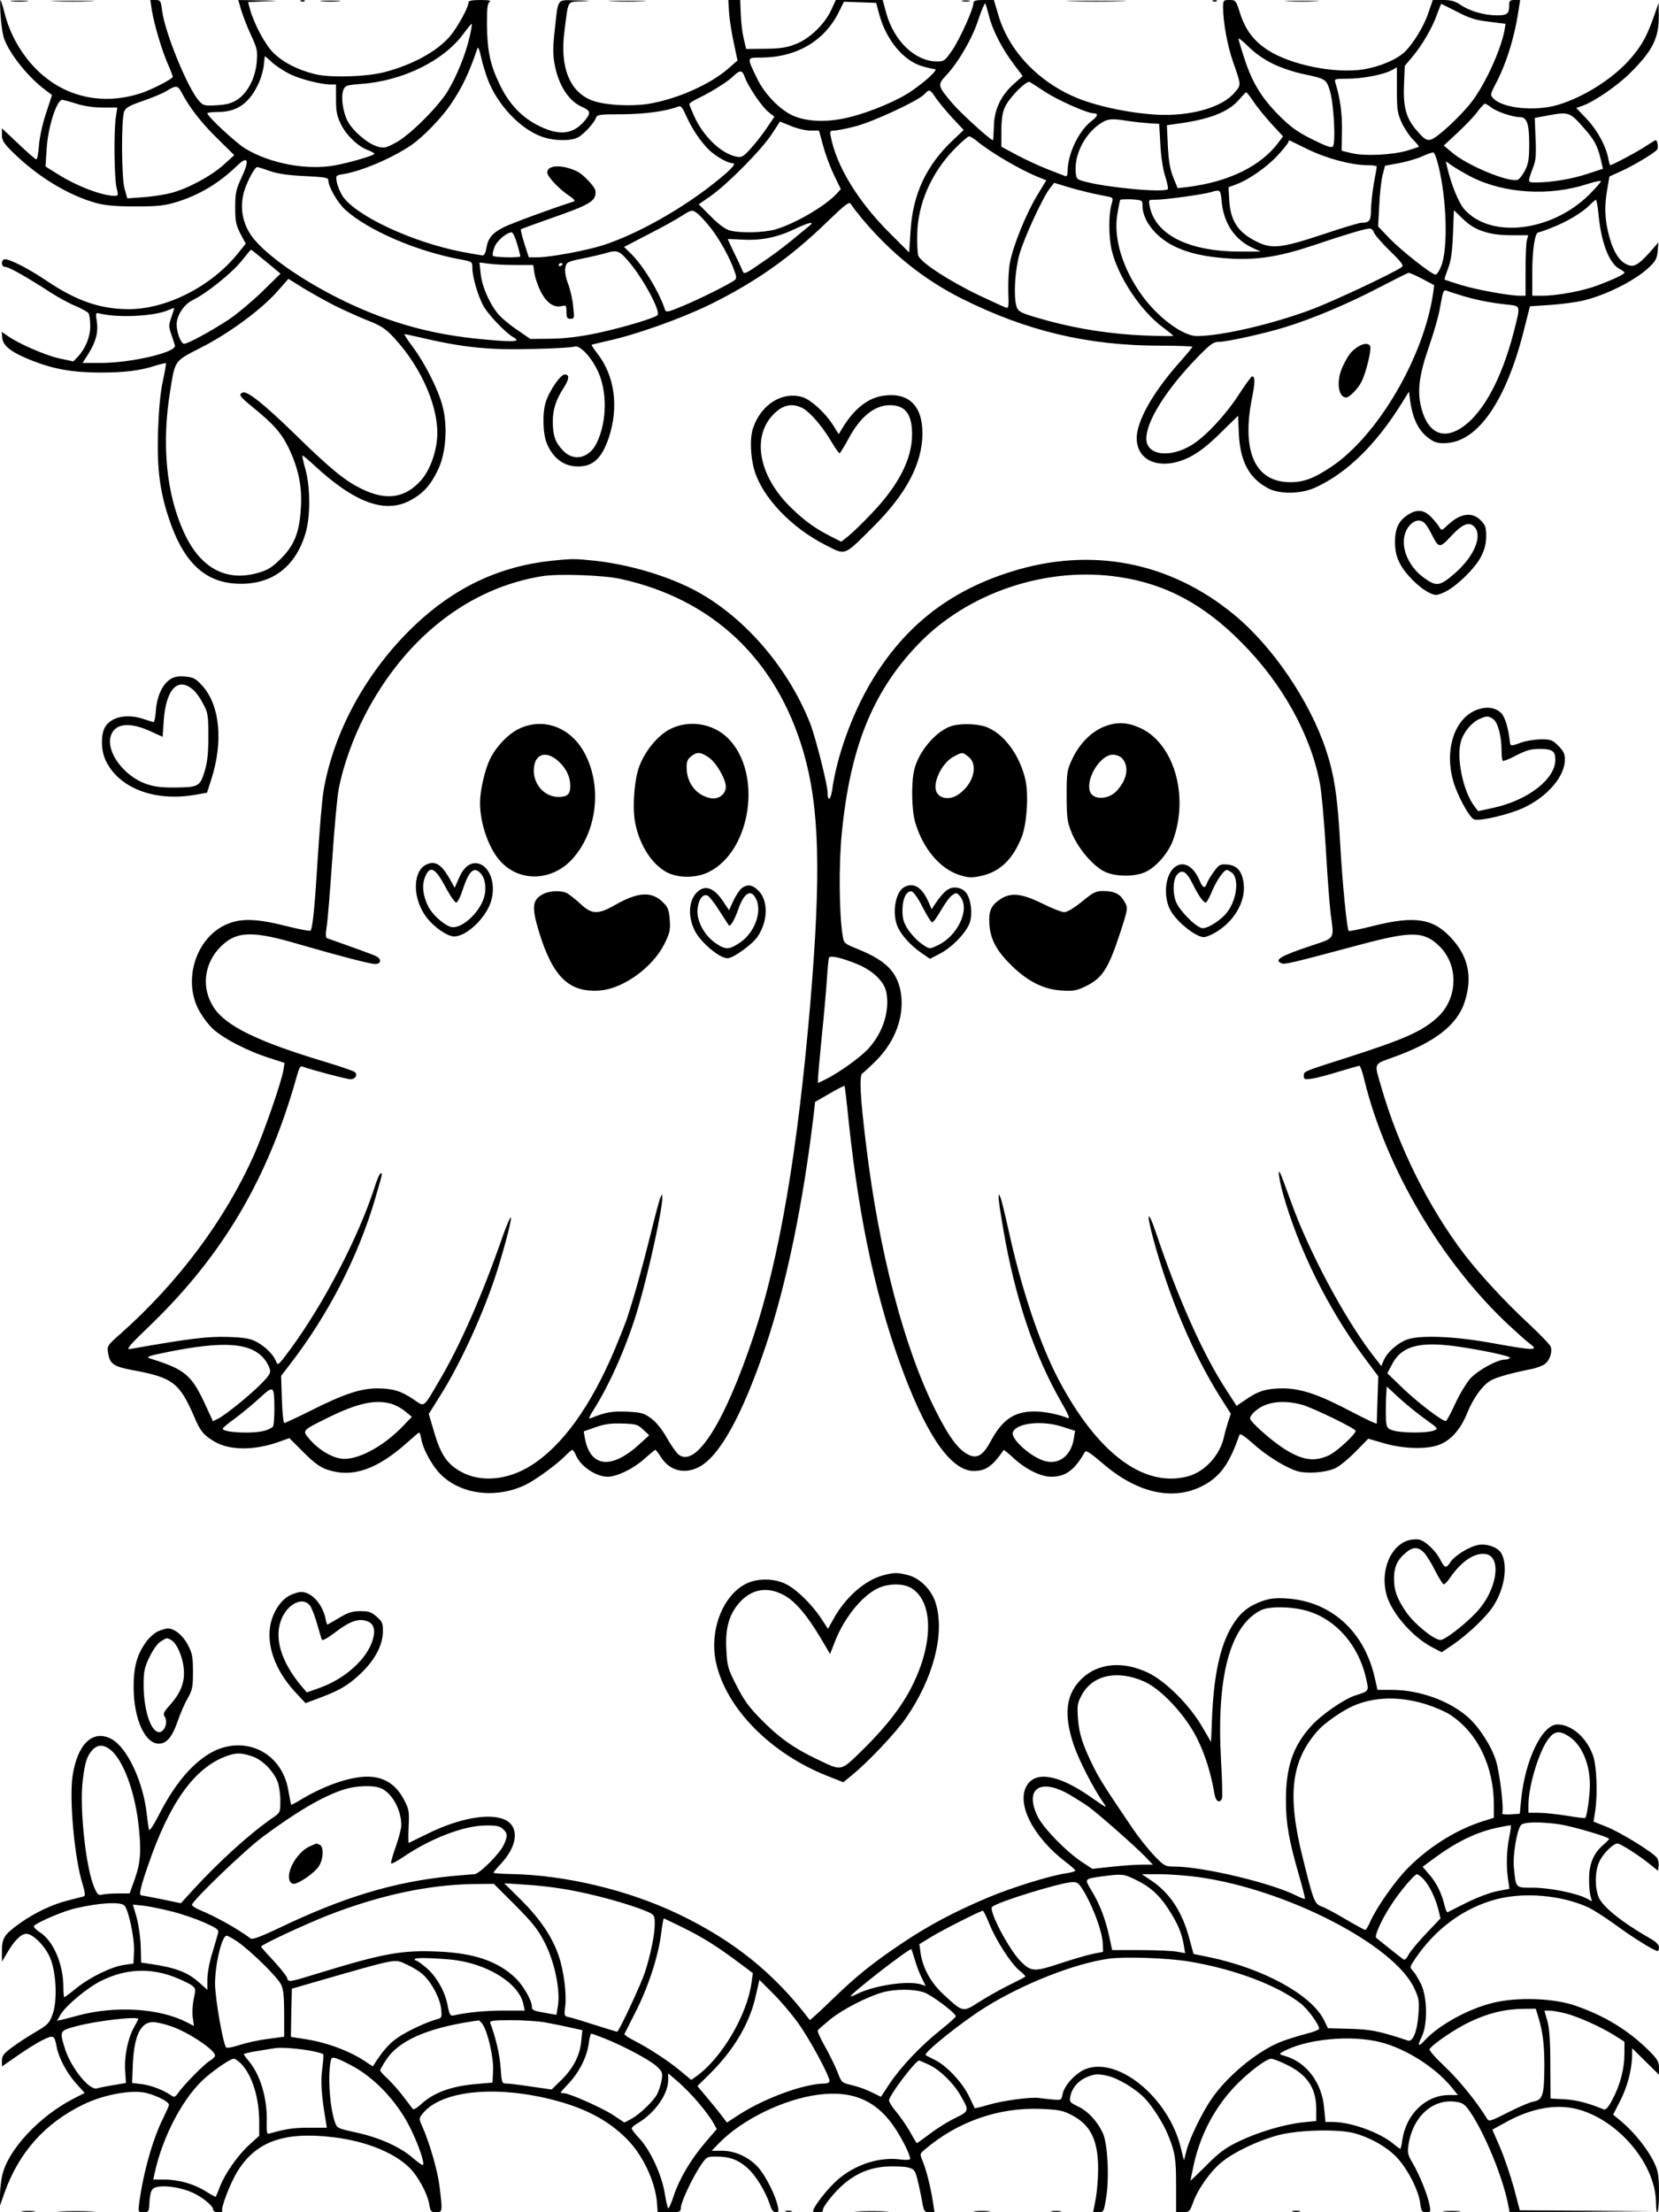 <?xml version="1.0" standalone="no"?>
<!DOCTYPE svg PUBLIC "-//W3C//DTD SVG 20010904//EN"
 "http://www.w3.org/TR/2001/REC-SVG-20010904/DTD/svg10.dtd">
<svg version="1.0" xmlns="http://www.w3.org/2000/svg"
 width="864pt" height="1152pt" viewBox="0 0 864 1152"
 preserveAspectRatio="xMidYMid meet">

<g transform="translate(0,1152) scale(0.1,-0.1)"
fill="#000000" stroke="none">
<path d="M3 11440 c3 -47 11 -101 18 -120 28 -80 127 -204 217 -270 l33 -25
-31 -94 c-18 -54 -34 -126 -37 -168 -3 -40 -9 -73 -14 -73 -4 0 -46 36 -93 81
l-86 81 0 -34 c0 -29 9 -44 58 -92 128 -126 288 -223 432 -263 48 -13 102 -18
205 -18 119 0 151 4 215 23 121 38 221 98 318 192 54 51 62 26 21 -62 -30 -65
-34 -82 -34 -158 0 -73 4 -92 27 -137 l28 -52 -39 -48 c-137 -173 -374 -294
-573 -293 -149 1 -272 44 -430 151 -91 61 -185 109 -213 109 -8 0 -15 -9 -15
-20 0 -12 7 -20 18 -20 18 0 109 -51 237 -134 42 -27 101 -59 132 -71 30 -13
59 -29 64 -36 5 -8 9 -38 9 -67 0 -56 -24 -116 -65 -160 l-23 -24 -75 16 c-74
17 -212 77 -269 118 l-29 20 3 -33 c4 -41 50 -76 158 -118 112 -44 212 -61
353 -61 128 0 208 10 290 37 27 8 50 13 51 12 2 -2 -5 -44 -16 -94 -13 -59
-21 -148 -25 -260 -6 -196 9 -313 58 -459 78 -232 193 -336 374 -336 166 0
283 90 335 259 27 86 27 240 1 336 -11 38 -18 71 -16 73 1 2 28 -20 58 -48
214 -199 373 -257 505 -185 67 36 107 81 145 163 39 83 49 220 23 322 -21 87
-93 229 -156 313 -28 37 -47 67 -43 67 4 0 37 -7 72 -15 232 -55 367 -69 606
-62 104 2 197 8 206 12 26 10 81 -45 118 -118 54 -106 54 -267 0 -381 -38 -82
-120 -102 -176 -43 -41 42 -54 78 -54 152 0 62 15 111 57 176 29 46 31 69 5
69 -21 0 -75 -77 -97 -138 -20 -56 -18 -172 5 -224 30 -69 80 -110 142 -116
90 -8 140 33 179 147 54 162 32 326 -62 444 -16 21 -28 40 -27 41 2 2 40 11
84 21 147 32 380 115 532 189 238 117 422 247 611 431 98 94 115 107 124 92 5
-10 31 -43 57 -75 152 -181 320 -316 518 -416 339 -170 659 -246 1035 -246 92
0 168 -3 168 -6 0 -3 -36 -47 -81 -97 -128 -147 -209 -292 -209 -378 0 -125
130 -172 276 -99 49 25 95 61 160 125 l92 90 4 -95 c7 -144 54 -231 153 -283
61 -32 172 -30 247 5 165 76 316 225 450 441 l36 58 6 -48 c15 -103 49 -166
110 -204 23 -15 44 -19 83 -16 163 12 307 223 398 582 l33 130 105 7 c58 4
134 14 169 22 119 28 266 101 341 169 39 36 46 49 50 88 l4 47 -31 -36 c-61
-70 -89 -91 -116 -85 -53 12 -90 69 -115 175 -18 76 -19 140 -4 225 l11 64 62
28 c66 30 177 97 187 113 7 11 0 48 -8 48 -3 0 -25 -14 -50 -30 -41 -28 -176
-100 -187 -100 -2 0 -7 16 -10 35 -13 66 -57 147 -112 205 l-55 58 32 11 c61
21 183 105 249 171 117 116 149 181 149 295 l-1 70 -26 -75 c-35 -98 -61 -145
-114 -208 -89 -106 -246 -207 -384 -248 -121 -36 -290 -18 -338 35 -15 16 -14
21 9 66 58 107 102 247 123 388 l9 57 -29 0 c-23 0 -28 -4 -28 -24 0 -48 -9
-56 -64 -56 -65 0 -142 22 -190 55 -28 19 -50 25 -91 25 l-53 0 -22 -64 c-23
-71 -81 -166 -126 -208 -42 -39 -128 -75 -211 -89 -149 -24 -379 22 -500 100
-73 47 -117 105 -145 193 -21 66 -23 68 -55 68 -32 0 -33 -2 -33 -39 0 -77 22
-197 51 -281 44 -125 44 -121 9 -162 -65 -78 -231 -125 -410 -115 -119 7 -260
34 -369 71 -220 76 -394 248 -452 449 l-23 77 -53 0 c-41 0 -53 -4 -53 -15 0
-31 -69 -184 -109 -244 -39 -57 -44 -61 -81 -61 -114 0 -225 107 -265 254
l-18 66 -122 0 -122 0 -24 -52 c-34 -74 -114 -151 -186 -178 -45 -18 -80 -23
-158 -24 l-99 -1 -13 55 c-7 30 -14 88 -15 127 l-3 73 -31 0 -31 0 4 -67 c3
-38 14 -108 25 -158 l19 -90 -48 -42 c-95 -83 -269 -160 -417 -184 -91 -14
-222 -7 -287 16 -121 42 -175 174 -149 365 21 164 12 149 89 153 58 3 55 3
-25 5 -107 2 -96 17 -115 -156 -10 -89 -10 -127 0 -179 20 -107 73 -189 141
-219 47 -21 49 -32 14 -74 -59 -69 -129 -78 -232 -28 -92 44 -160 114 -210
219 -50 104 -64 173 -66 312 0 85 3 110 14 117 10 7 -5 10 -47 10 -44 0 -63
-4 -63 -12 0 -28 -60 -135 -99 -180 -70 -78 -190 -144 -336 -183 -93 -25 -286
-31 -365 -11 -92 23 -167 62 -218 113 -43 44 -99 149 -120 225 l-10 37 86 4
c84 3 83 3 -25 5 l-112 2 15 -52 c9 -29 31 -88 51 -130 33 -72 35 -82 30 -143
-8 -83 -47 -158 -101 -194 -30 -19 -55 -26 -107 -29 -62 -4 -70 -2 -91 21 -59
63 -181 361 -194 474 -6 49 -9 53 -34 53 l-27 0 8 -54 c12 -73 53 -212 84
-281 14 -32 25 -61 25 -65 0 -10 -106 -65 -162 -84 -231 -77 -458 -7 -604 187
-53 71 -89 145 -111 232 -8 33 -18 62 -20 65 -3 3 -3 -33 0 -80z m4576 5 c37
-134 126 -241 224 -270 28 -8 58 -15 66 -15 19 -1 -46 -62 -122 -114 -71 -49
-212 -109 -322 -136 -114 -29 -226 -25 -300 10 -67 32 -144 112 -182 191 -54
111 -54 109 15 109 189 0 335 85 411 238 l26 53 84 -3 84 -3 16 -60z m571 -5
c17 -73 68 -173 128 -252 l48 -64 -47 -42 c-67 -60 -102 -134 -103 -223 -1
-38 -3 -69 -5 -69 -13 0 -172 145 -213 194 -76 91 -77 94 -28 146 65 71 135
193 166 290 16 48 32 85 35 82 3 -4 11 -32 19 -62z m2438 19 c63 -33 96 -44
166 -52 l87 -11 -6 -36 c-20 -103 -101 -280 -171 -371 -57 -74 -180 -188 -212
-196 -22 -5 -33 1 -68 41 -60 66 -77 124 -72 245 l4 98 42 50 c50 60 102 149
127 221 10 28 20 52 21 52 1 0 38 -19 82 -41z m-5143 -134 c-20 -88 -67 -203
-113 -279 -50 -83 -202 -234 -273 -270 -52 -28 -60 -29 -96 -18 -50 15 -128
82 -154 134 -24 48 -34 124 -21 159 10 24 16 26 94 32 217 16 430 121 533 263
21 29 41 52 42 50 2 -2 -3 -34 -12 -71z m4188 -139 c39 -19 108 -42 152 -51
119 -25 122 -27 141 -87 20 -65 32 -274 15 -291 -8 -8 -36 2 -106 37 -77 38
-112 63 -173 124 -92 92 -142 174 -182 300 -17 51 -30 96 -30 101 0 5 25 -15
55 -45 34 -33 83 -67 128 -88z m-4093 -79 c49 -130 166 -255 277 -297 63 -24
152 -26 192 -6 32 17 86 76 95 103 5 16 19 18 138 18 120 1 228 16 290 40 14
6 22 -4 42 -49 30 -67 72 -130 117 -175 37 -36 99 -71 125 -71 26 0 -23 -48
-136 -134 -167 -125 -367 -235 -530 -290 -87 -29 -283 -66 -350 -66 l-46 0
-23 71 c-12 39 -21 73 -18 75 2 2 67 26 144 53 222 77 249 94 244 148 -2 19
-61 82 -91 98 -76 39 -160 38 -160 -3 0 -21 60 -85 112 -120 25 -16 35 -28 27
-31 -116 -37 -328 -115 -367 -135 -59 -30 -80 -56 -89 -108 -3 -22 -11 -38
-19 -38 -7 0 -57 9 -111 19 -259 51 -551 188 -619 290 -13 21 -27 54 -30 73
-6 34 -5 35 33 41 97 16 254 83 353 150 63 43 160 143 207 213 60 88 97 166
140 294 3 8 11 -12 18 -45 7 -33 23 -86 35 -118z m-1032 28 c54 -27 163 -55
215 -55 l27 0 0 -78 c0 -64 5 -87 26 -130 28 -57 90 -116 141 -134 18 -7 33
-15 33 -19 0 -8 -128 -46 -205 -60 -146 -27 -338 9 -467 87 -51 31 -198 168
-198 184 0 4 26 7 58 7 98 0 164 48 211 154 11 24 22 64 25 89 2 25 5 46 5 47
1 1 18 -13 38 -32 20 -18 61 -45 91 -60z m5767 -83 c0 -106 3 -122 26 -173 15
-31 42 -71 60 -88 17 -17 30 -33 28 -35 -2 -2 -29 -11 -59 -20 -77 -23 -222
-30 -289 -14 l-54 13 2 105 c1 93 -10 170 -34 248 -7 21 -5 22 61 22 79 0 189
21 231 44 15 8 28 15 28 16 0 0 0 -53 0 -118z m-3396 66 c17 -48 90 -156 124
-182 l30 -24 -38 -56 c-20 -31 -58 -79 -83 -107 -40 -45 -49 -50 -76 -45 -81
16 -175 107 -222 214 -13 29 -24 56 -24 60 0 5 21 18 48 31 70 34 154 87 182
115 34 33 46 32 59 -6z m1568 -79 c67 -43 216 -109 248 -109 27 0 23 -15 -10
-40 -67 -51 -125 -172 -125 -263 0 -19 -4 -27 -12 -24 -7 2 -49 19 -93 36 -44
17 -116 51 -160 74 l-80 43 0 85 c1 62 6 95 20 124 24 50 112 138 128 128 7
-4 45 -28 84 -54z m-4501 -1 c39 -76 103 -158 186 -239 l88 -87 -54 -49 c-65
-59 -187 -125 -275 -148 -35 -9 -100 -19 -145 -22 l-83 -6 -14 49 c-17 58 -18
365 -2 404 9 20 29 31 96 54 47 16 103 39 124 52 50 31 59 30 79 -8z m3927
-27 c15 -22 53 -68 86 -104 l60 -64 -52 -49 c-142 -132 -214 -285 -225 -479
l-7 -110 -100 100 c-166 165 -279 350 -308 503 -6 28 -4 32 16 32 13 0 61 9
108 21 90 22 332 134 364 169 25 27 28 26 58 -19z m1654 -18 c17 -27 59 -78
93 -116 l62 -67 -26 -35 c-93 -122 -258 -202 -472 -229 l-51 -6 -23 57 c-17
43 -24 86 -28 165 l-5 106 49 7 c170 22 271 61 326 125 18 21 35 39 38 39 3 1
19 -20 37 -46z m-6129 -13 c40 -13 92 -20 138 -20 l75 0 -8 -52 c-11 -77 -8
-316 4 -365 10 -40 9 -43 -9 -43 -65 0 -197 50 -297 113 l-64 40 6 91 c6 111
52 256 81 256 6 0 40 -9 74 -20z m7369 -20 c28 -22 112 -50 149 -50 36 0 48
-35 48 -140 0 -79 -4 -102 -22 -138 -13 -24 -29 -45 -37 -48 -44 -17 -264 74
-343 142 l-43 36 73 68 c40 37 87 86 103 109 17 22 34 41 38 41 5 0 20 -9 34
-20z m483 -108 c52 -58 70 -92 86 -159 l12 -52 -77 -25 c-82 -28 -186 -45
-265 -46 -54 0 -52 -5 -21 80 14 35 16 68 12 151 l-4 105 81 15 c94 17 104 14
176 -69z m-2375 38 c33 -5 83 -10 111 -12 l51 -3 6 -105 c3 -63 13 -130 25
-167 11 -34 17 -65 14 -68 -19 -19 -301 6 -427 38 -49 13 -50 14 -53 55 -6 85
44 187 119 242 45 32 63 35 154 20z m-1655 -50 l45 0 23 -83 c12 -45 38 -113
57 -152 l34 -70 -22 -24 c-59 -64 -215 -155 -316 -185 -61 -18 -187 -21 -241
-6 -22 6 -59 33 -98 73 l-63 63 63 44 c87 61 266 242 317 321 l43 66 57 -23
c31 -13 76 -24 101 -24z m867 -54 c72 -60 227 -151 325 -190 l37 -15 -49 -81
c-57 -95 -123 -258 -140 -346 -7 -34 -10 -102 -9 -151 3 -77 2 -90 -11 -85 -8
2 -71 31 -139 63 -157 75 -309 174 -319 209 -4 14 -6 63 -5 110 2 157 74 321
193 443 36 37 71 67 77 67 6 0 24 -11 40 -24z m1723 -43 c95 -47 228 -83 308
-83 28 0 52 -3 52 -7 0 -5 -7 -44 -15 -88 -8 -44 -14 -105 -15 -136 0 -59 -8
-69 -50 -69 -11 0 -101 -27 -202 -61 -217 -72 -265 -77 -346 -36 -95 48 -133
106 -140 212 l-4 70 38 14 c66 24 160 89 218 152 31 33 56 65 56 70 0 6 3 9 8
7 4 -2 45 -22 92 -45z m682 -89 c43 -175 50 -434 13 -521 -9 -24 -22 -43 -29
-43 -20 0 -179 126 -240 189 l-59 62 6 107 c2 59 10 130 17 158 l13 51 71 13
c39 7 94 23 121 35 28 13 55 22 60 21 6 -1 18 -34 27 -72z m170 -55 c171 -87
408 -102 606 -37 35 11 66 18 69 15 3 -3 -25 -35 -61 -71 -196 -193 -510 -230
-648 -78 -31 34 -70 130 -92 224 l-6 28 37 -26 c21 -14 64 -39 95 -55z m-6256
30 c42 -14 95 -22 182 -26 103 -5 122 -8 122 -22 0 -34 49 -118 89 -154 119
-107 367 -214 594 -257 66 -12 67 -13 67 -44 0 -48 28 -144 57 -198 25 -46
117 -143 158 -165 38 -21 7 -25 -127 -13 -231 19 -417 61 -617 141 -246 98
-505 261 -606 381 -63 75 -81 170 -50 263 18 52 53 115 64 115 5 0 34 -9 67
-21z m4278 -115 c39 -8 81 -17 93 -19 20 -5 21 -8 11 -42 -15 -53 -14 -168 1
-233 33 -141 151 -319 269 -406 28 -21 52 -40 52 -43 0 -2 -69 -1 -152 2 -169
7 -339 33 -498 76 -145 40 -158 46 -167 78 -15 54 -7 186 16 268 23 83 123
301 160 346 l21 27 62 -19 c34 -11 94 -26 132 -35z m678 -42 c11 -115 68 -200
162 -243 l41 -19 -107 0 c-268 0 -443 88 -471 238 -6 32 -6 32 33 32 48 0 244
27 285 39 50 15 52 14 57 -47z m-412 -23 c0 -75 66 -161 161 -209 77 -39 173
-60 304 -67 139 -7 254 12 430 71 159 54 267 86 288 86 9 0 19 -9 22 -20 4
-12 41 -55 83 -96 63 -61 74 -77 62 -85 -49 -34 -369 -184 -476 -223 -205 -76
-466 -136 -591 -136 -73 0 -206 99 -288 215 -100 140 -147 296 -126 419 6 38
13 71 15 75 2 3 29 4 60 3 55 -4 56 -5 56 -33z m2375 -46 c14 -146 55 -254
109 -283 14 -7 26 -16 26 -20 0 -8 -57 -35 -139 -66 -76 -29 -211 -54 -287
-54 l-54 0 0 121 c0 120 14 209 32 209 5 0 40 12 76 27 74 29 154 77 192 116
14 14 28 26 31 26 4 1 10 -34 14 -76z m-4626 -67 c48 -61 101 -156 126 -227
11 -29 11 -40 2 -47 -23 -19 -183 -99 -270 -135 -79 -33 -88 -35 -94 -19 -31
95 -118 236 -182 296 l-31 30 127 66 c71 36 150 80 177 98 46 29 50 30 72 15
13 -8 46 -43 73 -77z m4026 -21 c41 -14 88 -20 147 -20 l87 0 -7 -25 c-4 -14
-7 -85 -7 -158 l0 -132 -29 0 c-56 0 -232 32 -311 57 -44 14 -81 26 -82 27 -2
1 7 27 18 57 16 40 22 86 26 179 l5 125 47 -45 c33 -32 65 -52 106 -65z
m-3512 27 c-11 -9 -52 -42 -90 -74 -37 -31 -108 -84 -158 -117 -88 -61 -90
-61 -99 -39 -5 13 -24 54 -43 92 -18 38 -33 70 -33 71 0 1 37 -1 83 -3 95 -5
179 13 272 58 69 33 102 39 68 12z m-1520 -92 c10 -33 17 -62 17 -65 0 -8
-138 -6 -143 3 -3 4 0 23 7 42 10 33 64 80 91 80 6 0 19 -27 28 -60z m-1308
-92 l76 -63 -98 -96 c-54 -52 -131 -116 -170 -142 -96 -63 -214 -127 -234
-127 -17 0 -39 58 -39 101 0 46 38 104 83 126 71 34 202 139 254 203 26 33 49
60 50 60 2 0 37 -28 78 -62z m1885 5 c74 -84 170 -259 155 -283 -10 -15 -184
-67 -321 -96 -87 -18 -164 -27 -235 -28 l-107 -1 -71 49 c-39 26 -85 65 -101
86 -44 56 -81 142 -87 207 l-6 56 48 -6 c26 -4 89 -7 140 -7 l92 0 6 -41 c3
-22 17 -65 32 -95 30 -60 69 -88 110 -78 23 6 25 4 25 -30 0 -30 4 -36 21 -36
20 0 21 3 14 64 -3 36 -15 88 -26 117 -13 33 -18 65 -15 84 6 30 9 32 91 49
46 9 104 23 127 30 50 15 64 10 108 -41z m-340 -17 c0 -3 -4 -8 -10 -11 -5 -3
-10 -1 -10 4 0 6 5 11 10 11 6 0 10 -2 10 -4z m4477 -78 l62 -33 -5 -40 c-49
-336 -290 -747 -534 -908 -87 -58 -143 -79 -212 -78 -180 1 -252 157 -199 431
18 89 18 120 2 120 -4 0 -36 -43 -70 -96 -69 -106 -171 -215 -241 -259 -116
-73 -240 -57 -240 31 0 91 104 256 265 422 69 71 85 82 114 82 42 0 240 44
346 77 143 44 327 122 480 202 83 43 155 79 160 80 6 1 38 -13 72 -31z m-5661
-141 c49 -24 126 -59 172 -77 68 -27 91 -42 135 -90 146 -158 237 -372 223
-526 -7 -81 -41 -168 -84 -216 -83 -92 -178 -106 -304 -46 -89 42 -165 104
-353 288 -157 153 -247 225 -270 216 -25 -9 -18 -20 52 -77 106 -86 148 -133
186 -211 51 -107 71 -200 64 -311 -7 -129 -34 -197 -106 -268 -48 -47 -67 -58
-124 -74 -162 -44 -294 29 -377 208 -94 202 -120 463 -73 746 25 156 21 150
158 220 143 72 311 195 396 290 l61 69 77 -48 c43 -26 118 -68 167 -93z m5869
53 c72 -22 148 -37 233 -46 73 -8 71 -2 38 -134 -69 -271 -177 -459 -298 -521
-84 -43 -151 -4 -183 106 -26 90 -17 175 37 330 25 72 51 162 57 200 17 95 18
98 39 90 9 -4 44 -15 77 -25z m-6722 -111 c-15 -41 -15 -50 -1 -90 8 -24 17
-50 19 -58 10 -35 -226 -91 -387 -91 l-94 0 30 47 c39 62 53 113 44 170 -7 45
-6 46 17 40 96 -23 279 -14 353 17 17 7 32 13 33 12 1 -1 -5 -22 -14 -47z"/>
<path d="M7070 9713 c-35 -24 -48 -41 -77 -101 -35 -74 -25 -161 18 -162 16 0
62 46 79 81 24 46 53 166 46 185 -7 19 -36 17 -66 -3z"/>
<path d="M63 11513 c20 -2 54 -2 75 0 20 2 3 4 -38 4 -41 0 -58 -2 -37 -4z"/>
<path d="M287 11513 c51 -2 135 -2 185 0 51 1 10 3 -92 3 -102 0 -143 -2 -93
-3z"/>
<path d="M1568 11513 c7 -3 16 -2 19 1 4 3 -2 6 -13 5 -11 0 -14 -3 -6 -6z"/>
<path d="M1678 11513 c23 -2 61 -2 85 0 23 2 4 4 -43 4 -47 0 -66 -2 -42 -4z"/>
<path d="M3188 11513 c46 -2 118 -2 160 0 42 1 5 3 -83 3 -88 0 -123 -2 -77
-3z"/>
<path d="M5013 11513 c9 -2 25 -2 35 0 9 3 1 5 -18 5 -19 0 -27 -2 -17 -5z"/>
<path d="M5583 11513 c70 -2 184 -2 255 0 70 1 12 3 -128 3 -140 0 -198 -2
-127 -3z"/>
<path d="M6318 11513 c7 -3 16 -2 19 1 4 3 -2 6 -13 5 -11 0 -14 -3 -6 -6z"/>
<path d="M6708 11513 c39 -2 105 -2 145 0 39 1 7 3 -73 3 -80 0 -112 -2 -72
-3z"/>
<path d="M4598 9459 c-78 -12 -148 -67 -207 -162 l-23 -38 -30 48 c-39 62
-112 129 -156 144 -104 34 -218 -35 -260 -160 -18 -52 -14 -151 8 -224 43
-139 192 -295 367 -384 110 -56 94 -62 252 95 171 171 253 326 255 482 1 148
-72 219 -206 199z m-419 -64 c38 -19 101 -92 148 -170 21 -36 41 -65 45 -65 4
0 23 32 44 70 62 118 137 180 218 180 81 0 116 -46 116 -152 0 -127 -69 -263
-207 -408 -47 -50 -103 -104 -124 -121 l-38 -30 -53 27 c-81 41 -137 81 -206
148 -175 169 -211 381 -85 497 45 42 92 50 142 24z"/>
<path d="M7329 8837 c-46 -31 -64 -70 -64 -142 1 -43 7 -74 25 -108 27 -55
102 -129 154 -154 33 -15 37 -15 78 3 60 27 162 126 192 187 18 36 26 67 26
105 0 46 -4 58 -29 83 -45 45 -106 36 -170 -24 -32 -31 -34 -31 -45 -12 -6 11
-25 34 -42 52 -39 40 -76 43 -125 10z m93 -44 c9 -10 23 -34 33 -53 38 -76 42
-77 104 -10 60 64 95 76 122 44 39 -47 -4 -149 -97 -233 -85 -75 -101 -78
-168 -30 -88 63 -129 175 -91 249 26 49 70 64 97 33z"/>
<path d="M2873 8600 c-273 -29 -508 -140 -717 -340 -246 -235 -419 -550 -471
-858 -8 -48 -21 -204 -30 -347 -16 -263 -27 -370 -38 -381 -3 -4 -65 8 -136
26 -157 39 -237 39 -315 0 -144 -73 -209 -274 -137 -427 16 -34 50 -82 76
-107 52 -51 184 -120 303 -157 l74 -24 -6 -37 c-10 -63 -102 -327 -154 -444
-152 -339 -394 -663 -696 -931 -67 -59 -69 -62 -63 -98 9 -58 28 -71 128 -90
208 -38 244 -65 321 -244 32 -75 48 -94 105 -128 78 -46 204 -47 331 -3 l59
21 74 -74 c55 -55 87 -78 123 -90 130 -44 258 -1 418 142 31 28 58 51 61 51 3
0 8 -15 11 -34 11 -60 65 -154 113 -195 110 -98 289 -114 436 -40 53 27 163
108 201 148 17 17 33 31 37 31 3 0 12 -13 19 -29 23 -56 104 -111 164 -111 48
0 132 40 188 90 31 27 58 50 61 50 3 0 15 -16 28 -36 44 -72 122 -93 198 -54
109 55 229 274 352 640 106 320 192 735 247 1199 l7 63 75 43 c41 24 76 42 78
40 2 -1 12 -85 22 -186 56 -528 149 -950 290 -1320 126 -331 248 -499 362
-499 62 0 97 25 155 109 1 2 25 -17 53 -43 60 -56 140 -96 194 -96 76 0 122
34 176 129 6 10 29 -5 91 -58 185 -161 379 -201 536 -111 82 47 127 112 178
258 3 9 26 -6 68 -43 67 -62 170 -126 230 -145 51 -16 152 -9 202 15 22 10 69
49 105 86 l66 67 83 -24 c92 -27 207 -32 273 -12 67 20 121 77 158 167 33 83
84 152 129 175 28 15 107 37 203 56 31 6 65 19 76 29 24 20 37 61 28 88 -3 10
-56 65 -118 123 -117 108 -250 252 -330 356 -186 243 -346 563 -436 879 -36
122 -39 112 63 149 218 78 334 168 373 289 41 127 20 233 -66 328 -95 106
-190 122 -408 68 -68 -18 -127 -29 -130 -27 -9 10 -33 247 -44 448 -14 252
-31 365 -75 497 -85 254 -278 538 -479 703 -334 275 -744 354 -1160 223 -326
-102 -560 -288 -732 -579 -98 -166 -177 -386 -200 -557 -8 -53 -24 -64 -24
-14 0 40 -62 285 -90 358 -118 300 -355 570 -617 703 -145 73 -334 127 -505
146 -106 11 -118 11 -225 0z m356 -94 c483 -105 816 -421 956 -904 83 -289 92
-627 35 -1307 -65 -765 -160 -1325 -295 -1731 -152 -456 -303 -693 -393 -617
-11 10 -39 49 -60 87 -25 44 -54 80 -81 100 -38 28 -52 31 -127 35 -78 3 -110
-3 -187 -34 -14 -6 -10 5 16 46 85 134 177 344 232 534 54 185 126 513 124
568 0 21 -1 21 -9 2 -6 -11 -30 -103 -55 -205 -42 -168 -81 -308 -121 -430 -9
-25 -36 -94 -61 -154 -126 -299 -274 -505 -438 -608 -123 -77 -263 -89 -366
-31 -71 40 -104 89 -138 205 l-28 95 59 94 c108 171 231 441 298 654 42 135
78 275 70 275 -4 0 -22 -42 -40 -92 -105 -304 -224 -576 -333 -759 -85 -145
-74 -137 -135 -95 -64 43 -108 56 -188 56 -84 0 -173 -29 -336 -111 -76 -38
-142 -69 -147 -69 -5 0 -11 55 -13 123 l-4 122 46 60 c202 262 357 565 445
867 39 134 38 128 27 128 -4 0 -19 -33 -31 -72 -83 -258 -263 -604 -438 -843
-63 -85 -66 -88 -75 -65 -13 35 -56 78 -103 103 -32 17 -62 22 -150 25 -104 3
-198 -8 -508 -63 -23 -4 -2 21 113 131 374 363 608 762 755 1287 13 48 19 58
33 52 43 -16 228 -65 248 -65 25 0 39 24 21 38 -7 5 -75 29 -152 52 -353 106
-519 187 -582 284 -66 101 -51 229 36 316 83 83 166 85 418 10 197 -57 361
-100 386 -100 32 0 36 24 7 40 -15 8 -103 40 -256 94 -8 3 -9 20 -3 58 5 29
18 186 29 349 11 163 26 330 34 370 23 121 73 260 135 382 209 405 542 666
927 727 84 13 316 5 403 -14z m2601 9 c241 -36 439 -142 635 -340 212 -212
361 -480 409 -735 9 -44 22 -198 31 -342 8 -145 20 -296 25 -336 18 -136 26
-124 -102 -167 -162 -54 -196 -75 -152 -92 16 -6 58 4 409 98 270 72 332 70
413 -10 101 -101 94 -274 -14 -371 -79 -71 -168 -111 -464 -206 -235 -75 -230
-73 -230 -96 0 -19 4 -20 43 -15 23 3 86 20 141 37 54 16 102 30 106 30 4 0
16 -33 25 -72 111 -455 398 -945 748 -1274 45 -42 94 -86 109 -97 57 -42 36
-42 -197 0 -186 34 -364 41 -432 19 -52 -17 -110 -68 -128 -113 l-11 -27 -48
62 c-144 188 -328 532 -420 787 -26 72 -51 139 -56 150 -17 40 -11 -17 10 -95
80 -289 234 -601 421 -854 l77 -103 -4 -120 c-2 -65 -4 -122 -4 -126 0 -4 -60
24 -132 62 -173 91 -264 121 -360 121 -84 -1 -125 -13 -191 -59 l-47 -32 -60
93 c-116 179 -247 473 -356 798 -45 135 -57 124 -19 -17 83 -307 208 -603 349
-827 l56 -88 -14 -42 c-7 -22 -17 -57 -21 -76 -21 -100 -103 -188 -196 -210
-227 -55 -464 125 -664 502 -100 189 -197 479 -265 793 -17 77 -35 149 -40
160 -9 20 -9 20 -9 -1 -1 -11 10 -85 24 -165 61 -358 162 -657 303 -902 35
-60 46 -87 34 -82 -48 20 -123 35 -177 35 -104 -1 -166 -43 -227 -158 -36 -66
-65 -86 -104 -72 -57 22 -108 88 -183 238 -162 322 -294 827 -360 1377 -31
249 -37 365 -20 375 7 5 40 35 72 67 101 101 149 235 128 357 -19 106 -78 165
-227 225 -68 28 -69 28 -76 72 -18 117 -20 367 -4 529 43 445 160 736 395 982
259 272 672 411 1051 353z m-1367 -2015 c83 -34 142 -91 153 -147 18 -97 -16
-206 -90 -290 -40 -45 -147 -123 -223 -162 l-43 -21 0 22 c0 13 9 109 19 213
11 105 23 240 27 300 4 61 9 114 11 118 8 13 64 0 146 -33z m-3151 -2008 c45
-20 79 -57 93 -101 6 -19 -1 -32 -41 -73 -58 -60 -184 -162 -225 -184 l-30
-15 -36 78 c-75 164 -107 191 -292 249 -24 8 -6 14 100 35 221 44 351 47 431
11z m6265 18 c131 -18 293 -52 287 -61 -3 -5 -15 -9 -27 -9 -39 0 -141 -56
-179 -98 -20 -22 -56 -81 -79 -131 -23 -50 -45 -91 -49 -91 -20 0 -142 93
-219 166 l-86 83 25 47 c48 93 139 119 327 94z m-6148 -325 c0 -44 -3 -86 -7
-93 -5 -7 -24 -17 -43 -22 -60 -18 -219 -10 -219 10 0 5 28 28 63 53 34 25 91
72 127 105 76 70 78 68 79 -53z m5995 -56 c68 -49 68 -49 42 -59 -35 -13 -160
-13 -208 0 -33 10 -36 14 -40 53 -1 23 -1 72 0 110 l4 67 66 -61 c37 -34 98
-83 136 -110z m-5383 80 c21 -7 53 -24 71 -40 l33 -27 -45 -47 c-107 -112
-248 -185 -328 -170 -52 9 -114 48 -157 97 -43 51 -47 46 100 119 150 73 242
93 326 68z m4739 -4 c56 -15 280 -124 280 -136 0 -18 -100 -110 -140 -128 -77
-35 -140 -25 -236 37 -70 46 -174 139 -174 156 0 7 10 22 23 34 54 51 144 65
247 37z m-3430 -130 l31 -29 -48 -44 c-147 -136 -259 -125 -287 29 l-6 35 62
22 c48 17 82 21 140 19 70 -2 80 -5 108 -32z m2187 14 l62 -20 -6 -37 c-13
-90 -75 -140 -149 -121 -73 19 -182 116 -169 151 19 49 156 63 262 27z"/>
<path d="M2705 7726 c-58 -27 -123 -95 -155 -163 -26 -56 -50 -161 -50 -223 0
-109 46 -241 108 -307 99 -107 266 -102 371 12 131 142 159 382 64 556 -72
132 -212 184 -338 125z m201 -168 c42 -37 64 -82 64 -131 0 -43 -15 -57 -62
-57 -70 0 -128 62 -128 137 0 85 60 109 126 51z"/>
<path d="M3491 7724 c-63 -32 -129 -110 -161 -193 -27 -69 -38 -221 -21 -301
24 -115 87 -212 165 -253 60 -31 155 -30 219 3 221 112 278 516 99 695 -78 78
-202 98 -301 49z m201 -149 c38 -26 88 -112 88 -152 0 -38 -36 -66 -76 -60
-74 12 -126 76 -128 155 -1 35 4 48 23 63 31 25 49 24 93 -6z"/>
<path d="M2225 7020 c-73 -29 -80 -164 -13 -264 32 -49 97 -100 141 -111 59
-15 172 84 203 177 27 83 2 174 -55 198 -43 17 -84 -9 -111 -73 l-22 -50 -28
50 c-40 70 -73 91 -115 73z m94 -117 c24 -46 50 -83 57 -83 7 0 22 30 34 68
33 99 59 122 94 83 24 -26 31 -82 16 -127 -26 -82 -120 -164 -171 -151 -36 9
-97 64 -118 105 -29 57 -35 113 -17 156 25 61 52 48 105 -51z"/>
<path d="M3864 6896 c-11 -8 -30 -37 -44 -65 l-23 -51 -33 49 c-41 61 -83 81
-120 56 -56 -37 -67 -130 -25 -213 32 -61 128 -142 170 -142 29 0 128 71 156
112 55 80 57 188 5 240 -32 31 -55 35 -86 14z m73 -56 c34 -67 -7 -178 -84
-229 -57 -38 -74 -38 -127 -2 -59 41 -100 118 -93 178 5 50 27 79 51 70 9 -4
37 -39 62 -79 26 -40 48 -75 50 -77 8 -8 30 30 48 82 31 88 66 110 93 57z"/>
<path d="M2828 6864 c-56 -30 -60 -67 -22 -193 73 -240 158 -321 319 -309 122
10 276 122 336 244 27 55 31 71 27 124 -4 51 -9 66 -35 91 -58 58 -128 55
-245 -11 -94 -54 -125 -53 -186 4 -26 24 -57 48 -69 55 -30 15 -92 13 -125 -5z"/>
<path d="M5779 7746 c-81 -22 -152 -87 -196 -181 -26 -56 -28 -68 -28 -190 1
-119 3 -136 28 -196 34 -80 110 -169 170 -198 56 -27 155 -28 212 -2 55 25
118 97 143 163 88 236 3 517 -179 591 -54 23 -100 27 -150 13z m64 -174 c39
-42 28 -110 -26 -169 -45 -50 -130 -50 -142 0 -18 69 58 187 120 187 18 0 39
-8 48 -18z"/>
<path d="M4958 7740 c-82 -24 -175 -134 -197 -230 -16 -69 -13 -209 5 -271 40
-138 130 -244 232 -276 45 -14 61 -15 109 -5 99 21 167 85 214 203 27 69 37
224 19 300 -29 123 -105 230 -193 269 -44 21 -138 25 -189 10z m86 -161 c53
-42 26 -143 -54 -197 -39 -26 -86 -24 -108 6 -33 43 20 160 88 194 43 22 42
22 74 -3z"/>
<path d="M6113 7000 c-45 -41 -55 -149 -19 -217 30 -60 133 -143 175 -143 15
0 50 16 78 35 88 59 140 156 130 242 -7 65 -34 97 -85 101 -38 3 -43 0 -71
-38 -17 -23 -33 -51 -36 -61 -9 -28 -21 -23 -36 12 -33 82 -91 111 -136 69z
m301 -23 c40 -29 29 -138 -22 -206 -32 -43 -107 -90 -133 -84 -37 10 -117 92
-135 138 -18 48 -15 115 6 140 26 31 49 17 81 -47 31 -63 56 -98 69 -98 4 0
20 28 34 63 25 57 60 107 76 107 3 0 14 -6 24 -13z"/>
<path d="M4707 6899 c-44 -26 -62 -134 -33 -203 18 -44 69 -100 124 -138 l45
-31 54 28 c63 33 137 110 154 162 15 46 6 118 -18 152 -14 18 -31 27 -55 29
-36 3 -63 -19 -110 -88 l-16 -25 -15 35 c-35 81 -80 108 -130 79z m98 -103
c22 -44 45 -79 50 -79 6 0 26 29 46 63 20 35 46 71 59 79 21 14 24 13 41 -8
53 -66 -14 -208 -122 -256 -39 -18 -39 -18 -79 10 -22 15 -53 48 -70 73 -24
37 -30 56 -30 101 0 62 21 104 48 99 10 -2 35 -38 57 -82z"/>
<path d="M5635 6825 c-41 -33 -77 -55 -92 -55 -14 0 -65 20 -115 45 -108 53
-164 59 -219 22 -49 -33 -61 -61 -56 -134 6 -77 38 -136 118 -214 84 -81 165
-121 256 -127 64 -4 79 -1 127 22 88 43 118 90 182 285 39 121 40 124 17 161
-21 36 -52 50 -108 50 -38 0 -52 -7 -110 -55z"/>
<path d="M887 7983 c-40 -25 -69 -87 -75 -160 -2 -35 -8 -63 -12 -63 -4 0 -27
7 -50 15 -89 31 -175 12 -205 -45 -20 -40 -19 -116 4 -167 67 -146 254 -219
467 -182 l62 11 20 62 c67 202 48 397 -48 499 -31 34 -44 40 -86 44 -35 3 -57
-1 -77 -14z m121 -57 c13 -11 36 -43 50 -71 25 -46 27 -59 27 -170 0 -92 -5
-135 -20 -184 -24 -77 -32 -81 -158 -82 -71 0 -105 4 -152 21 -109 41 -198
159 -180 240 16 72 94 84 206 33 l66 -30 6 88 c12 163 76 227 155 155z"/>
<path d="M7695 7825 c-128 -45 -181 -233 -115 -407 27 -72 77 -158 97 -165 29
-11 185 26 259 61 125 59 214 164 214 252 0 28 -8 44 -34 70 -31 31 -39 34
-92 34 -33 -1 -77 -8 -99 -16 -58 -21 -59 -21 -62 6 -8 72 -26 129 -46 148
-30 28 -75 34 -122 17z m82 -50 c24 -17 43 -89 43 -164 0 -26 3 -50 6 -53 3
-3 35 9 70 28 52 27 77 34 123 34 66 0 81 -11 81 -57 0 -100 -143 -211 -324
-250 l-78 -17 -19 25 c-60 78 -97 260 -69 343 15 47 56 95 95 112 39 17 46 17
72 -1z"/>
<path d="M7336 3499 c-95 -27 -149 -160 -115 -284 26 -93 132 -216 232 -270
l55 -29 58 39 c81 56 177 147 212 203 58 90 76 209 41 273 -16 30 -74 52 -119
44 -47 -8 -123 -55 -146 -89 -22 -35 -30 -33 -53 12 -24 47 -78 98 -111 105
-14 2 -38 1 -54 -4z m79 -63 c13 -13 40 -56 59 -95 20 -39 40 -71 45 -71 6 0
20 15 32 33 58 84 125 131 182 125 92 -9 65 -190 -46 -306 -63 -66 -162 -142
-185 -142 -34 0 -138 85 -180 147 -48 71 -62 111 -62 175 0 54 16 92 52 124
43 40 70 42 103 10z"/>
<path d="M4597 3316 c-94 -26 -195 -115 -257 -228 l-28 -50 -36 55 c-50 75
-129 152 -185 179 -61 30 -149 30 -207 0 -123 -63 -192 -248 -154 -414 54
-236 283 -468 576 -585 l86 -34 46 38 c84 68 226 219 280 296 143 207 203 438
156 596 -20 70 -82 133 -146 149 -57 14 -70 14 -131 -2z m154 -69 c109 -72
110 -283 2 -501 -52 -107 -134 -213 -253 -331 -126 -123 -111 -120 -247 -55
-118 56 -197 112 -288 205 -64 64 -91 102 -129 177 -45 87 -49 102 -53 185 -7
111 13 183 65 244 64 75 149 90 237 41 57 -31 118 -103 189 -222 l49 -83 25
64 c53 136 158 259 246 287 56 18 120 14 157 -11z"/>
<path d="M1511 3213 c-47 -23 -88 -84 -102 -151 -23 -110 25 -242 129 -354
l53 -57 67 25 c110 41 153 66 217 126 75 70 118 149 119 220 1 44 -3 53 -32
79 -27 24 -41 29 -85 29 -43 0 -64 -7 -111 -35 -32 -19 -60 -35 -61 -35 -2 0
-7 15 -10 33 -17 76 -73 137 -127 137 -12 0 -38 -8 -57 -17z m104 -55 c9 -13
25 -54 36 -93 11 -38 22 -76 25 -83 2 -8 26 5 69 37 75 58 122 75 166 59 36
-12 46 -45 30 -98 -30 -100 -145 -203 -278 -250 l-65 -23 -25 29 c-112 132
-149 261 -104 360 35 77 112 110 146 62z"/>
<path d="M6575 3183 c-67 -24 -109 -55 -145 -109 -69 -100 -106 -253 -117
-481 l-6 -144 -45 77 c-65 113 -187 235 -278 281 -139 68 -276 53 -362 -41
-72 -78 -81 -180 -31 -330 26 -79 104 -231 157 -306 20 -28 17 -27 -73 36
-164 113 -282 133 -328 55 -55 -94 34 -268 203 -397 28 -21 50 -41 50 -45 0
-4 -21 -10 -47 -14 -84 -12 -283 -74 -407 -126 -175 -74 -302 -141 -445 -236
-159 -107 -240 -172 -374 -302 -59 -57 -108 -102 -110 -100 -184 243 -396 414
-687 553 -260 124 -588 202 -867 207 -51 1 -93 4 -93 7 0 2 18 25 41 49 88 96
94 195 14 229 -81 33 -235 5 -394 -73 -53 -26 -99 -48 -102 -50 -3 -2 -3 36
-1 84 4 82 2 92 -25 143 -38 71 -91 109 -164 117 -91 9 -231 -35 -368 -116
-29 -18 -54 -31 -55 -29 -1 2 -7 34 -14 72 -34 214 -253 305 -432 181 -91 -63
-170 -163 -246 -313 -24 -47 -46 -79 -48 -71 -2 8 -7 42 -11 76 -17 172 -103
355 -186 398 -96 50 -176 -27 -201 -193 -18 -121 10 -431 52 -563 13 -44 15
-61 7 -64 -7 -2 -41 -11 -77 -20 -84 -20 -177 -64 -256 -120 -82 -59 -94 -77
-94 -145 l0 -55 27 45 c37 64 73 100 100 100 34 0 97 -63 123 -123 33 -74 40
-225 14 -296 -16 -46 -25 -55 -88 -92 -39 -23 -95 -59 -124 -81 -43 -32 -52
-44 -52 -69 l0 -30 78 54 c42 30 101 67 131 82 60 30 65 28 76 -34 11 -58 53
-136 101 -190 l45 -50 -53 -27 c-182 -92 -349 -271 -377 -405 -6 -28 -11 -73
-11 -102 l0 -52 23 65 c76 213 211 364 413 462 96 46 222 72 304 63 54 -7 140
-47 140 -66 0 -5 -14 -36 -30 -69 -54 -107 -104 -284 -125 -442 -6 -47 -6 -48
22 -48 25 0 28 4 30 33 5 82 11 94 49 100 44 7 121 -6 177 -31 51 -23 107 -69
107 -88 0 -9 10 -14 27 -14 14 0 24 3 21 6 -11 10 40 143 77 204 97 159 245
212 505 180 162 -20 304 -76 386 -152 48 -44 101 -140 110 -200 6 -34 10 -38
35 -38 34 0 34 2 18 135 -10 83 -53 230 -92 317 -16 36 -16 37 7 65 97 115
367 144 661 72 175 -43 297 -106 397 -205 86 -85 153 -228 160 -341 l3 -43 60
0 c57 0 60 1 61 25 2 32 63 160 104 220 29 43 33 45 78 45 71 0 115 -16 164
-59 44 -39 95 -122 118 -193 8 -26 18 -38 30 -38 15 0 17 5 10 34 -12 54 -58
146 -95 192 -47 57 -123 94 -194 94 l-55 0 39 40 c120 123 335 228 516 252
185 24 311 -33 408 -186 39 -62 71 -129 71 -148 0 -6 -21 -7 -53 -3 -104 13
-223 -23 -314 -97 -42 -33 -110 -114 -132 -155 -11 -22 -10 -23 19 -23 17 0
29 4 26 9 -8 12 61 99 111 140 67 56 137 84 222 89 42 2 92 0 110 -5 31 -8 36
-14 48 -58 7 -28 18 -78 24 -112 10 -59 13 -63 39 -63 l27 0 -9 57 c-11 73
-35 168 -54 212 -14 34 -14 36 13 58 170 145 385 220 604 211 92 -4 114 -8
160 -32 99 -51 138 -131 138 -281 0 -50 -6 -120 -13 -157 l-13 -68 28 0 c26 0
28 3 39 71 18 105 9 283 -16 340 -29 62 -76 114 -130 140 -42 20 -45 24 -40
51 9 47 43 85 92 104 39 15 52 15 99 5 59 -13 153 -70 201 -122 38 -41 94
-129 116 -184 37 -91 43 -122 43 -262 l0 -143 35 0 c33 0 36 3 53 49 25 72 93
167 151 213 67 54 190 112 296 140 103 27 313 32 395 9 83 -23 165 -70 216
-122 57 -58 116 -172 125 -240 6 -44 9 -49 31 -49 24 0 25 2 18 37 -9 51 -52
157 -87 217 -26 43 -29 56 -23 95 22 149 127 244 248 226 38 -6 47 -13 81 -64
75 -115 166 -340 191 -475 l7 -36 372 2 371 3 -345 3 -345 2 -31 118 c-18 64
-50 159 -72 210 l-40 92 62 34 c138 78 269 102 383 72 210 -56 401 -281 407
-478 2 -101 16 -62 16 45 0 79 -5 112 -20 144 -35 79 -109 171 -187 235 l-32
26 39 76 c37 74 60 165 60 237 l0 33 70 -69 70 -69 0 36 c0 31 -8 45 -52 89
-109 108 -233 183 -385 235 -112 39 -301 45 -425 15 -127 -30 -283 -115 -357
-195 -35 -38 -41 -32 -17 17 31 62 30 202 -2 272 -13 27 -32 59 -42 70 -19 21
-19 21 7 60 106 160 258 272 431 316 143 36 331 20 468 -41 26 -11 92 -53 148
-94 93 -68 203 -136 219 -136 4 0 7 9 7 20 0 12 -16 29 -47 46 -151 87 -247
165 -268 216 -20 52 -19 134 4 183 19 42 72 95 95 95 15 0 114 -63 171 -110
l40 -32 3 27 c2 14 -3 34 -10 42 -24 30 -192 133 -261 160 l-68 27 8 50 c14
89 9 236 -10 292 -32 94 -112 164 -186 164 -79 0 -168 -183 -189 -391 l-7 -74
-48 -3 c-27 -2 -47 1 -44 5 11 17 -12 209 -32 274 -24 77 -88 176 -147 228
-97 85 -253 141 -394 141 l-76 0 -16 70 c-56 238 -228 391 -456 406 -59 4 -89
0 -127 -13z m237 -53 c148 -45 263 -178 302 -348 16 -70 17 -68 -56 -91 -59
-19 -179 -102 -231 -161 -94 -104 -130 -213 -130 -385 0 -121 15 -206 68 -390
19 -66 33 -121 31 -123 -2 -2 -21 5 -43 16 -132 67 -490 152 -638 152 -47 0
-52 3 -105 58 -30 32 -79 93 -109 137 -145 214 -171 255 -205 322 -57 115 -76
173 -82 253 -5 66 -3 81 18 120 55 107 185 136 326 74 89 -39 215 -174 275
-294 43 -85 74 -185 92 -292 6 -39 28 -51 39 -23 3 9 1 98 -5 198 -24 433 45
698 206 781 43 23 167 21 247 -4z m618 -486 c41 -13 95 -36 120 -52 143 -92
229 -267 230 -468 l0 -70 -57 -18 c-138 -43 -284 -135 -392 -245 -67 -68 -162
-204 -195 -278 -10 -24 -22 -43 -26 -43 -4 0 -50 25 -101 55 -52 31 -108 61
-126 67 -37 14 -42 26 -97 248 -84 332 -63 510 78 669 35 39 124 101 182 127
111 49 246 52 384 8z m736 -163 c70 -43 114 -142 114 -256 0 -56 -15 -163 -24
-172 -2 -2 -45 3 -97 12 -52 8 -118 15 -146 15 l-53 0 0 40 c0 99 55 281 105
346 30 39 56 43 101 15z m-7588 -75 c63 -54 121 -206 142 -376 17 -142 13
-206 -17 -292 l-28 -78 -60 0 c-33 0 -70 -3 -83 -6 -19 -5 -25 0 -41 37 -44
100 -78 416 -60 559 11 93 22 126 51 158 28 29 59 28 96 -2z m735 -32 c52 -17
108 -73 132 -130 8 -20 15 -65 15 -100 0 -62 0 -63 -41 -91 -116 -80 -277
-225 -416 -377 l-61 -67 -100 21 c-55 11 -103 20 -106 20 -14 0 -4 44 35 156
110 322 238 502 398 565 57 23 85 23 144 3z m677 -169 c56 -29 100 -113 100
-190 0 -16 -13 -67 -29 -112 -16 -45 -27 -84 -24 -87 3 -3 31 12 62 33 142 97
314 163 427 165 58 1 76 -3 93 -18 25 -23 26 -37 4 -84 -21 -46 -128 -152
-153 -152 -10 0 -64 -5 -121 -10 -299 -30 -561 -109 -902 -273 -89 -42 -132
-58 -141 -52 -70 52 -185 116 -266 149 -22 9 -40 21 -40 27 0 20 275 285 370
355 175 130 311 210 420 245 68 22 161 24 200 4z m3581 -31 c35 -21 80 -49 99
-63 51 -37 238 -202 290 -255 l44 -46 -57 0 c-31 0 -102 -5 -157 -11 l-101
-11 -56 37 c-80 53 -196 172 -227 232 -74 148 10 207 165 117z m2551 -154 c66
-10 258 -66 258 -76 0 -3 -14 -17 -30 -31 -49 -41 -74 -98 -74 -173 -1 -36 3
-78 7 -93 l8 -28 -30 16 c-53 27 -193 55 -277 55 -93 0 -89 -5 -100 107 -6 62
16 194 37 219 14 17 102 18 201 4z m-261 -62 c-15 -72 -17 -151 -8 -219 l8
-55 -63 -12 c-36 -7 -103 -32 -158 -59 -52 -26 -98 -49 -101 -51 -4 -2 -12 18
-18 44 -15 60 -43 115 -82 158 l-30 35 61 45 c117 86 222 137 335 160 33 7 62
12 63 10 2 -1 -1 -26 -7 -56z m-1956 -222 c81 -38 129 -80 177 -153 50 -76 72
-127 83 -191 l7 -43 -44 8 c-23 4 -109 8 -189 8 l-147 0 -15 70 c-20 92 -49
168 -92 239 -38 64 -40 61 55 75 100 13 111 13 165 -13z m337 9 c459 -64 1021
-354 1124 -580 24 -51 26 -66 21 -135 -6 -88 -29 -145 -55 -136 -151 50 -193
58 -301 61 l-115 3 -22 45 c-67 131 -317 267 -596 325 l-82 17 -22 80 c-37
140 -102 239 -201 304 l-46 31 95 0 c52 0 142 -7 200 -15z m1173 -12 c30 -34
60 -95 76 -157 l11 -46 -75 -79 c-42 -44 -83 -94 -92 -111 -11 -22 -20 -29
-28 -22 -32 24 -133 105 -140 111 -10 10 27 93 78 171 46 71 121 160 135 160
5 0 21 -12 35 -27z m-1763 -75 c46 -82 88 -198 91 -256 l2 -46 -55 -11 c-30
-6 -107 -29 -171 -50 -132 -44 -149 -43 -203 11 -61 61 -169 266 -149 284 28
26 356 127 418 129 28 1 35 -6 67 -61z m-2968 -60 c93 -94 119 -127 155 -198
50 -100 79 -242 67 -323 l-8 -49 -36 6 c-86 15 -92 17 -92 37 0 32 -46 112
-87 150 -89 85 -213 128 -395 136 -191 9 -284 -7 -618 -109 -169 -52 -168 -52
-175 -27 -4 11 -36 51 -71 89 -35 37 -64 70 -64 73 0 10 222 113 345 162 271
106 528 161 764 164 l103 1 112 -112z m247 86 c151 -24 360 -82 452 -124 24
-12 27 -19 27 -59 0 -55 -22 -161 -51 -251 -20 -62 -136 -310 -145 -310 -3 0
-53 15 -112 34 -59 19 -120 38 -136 41 -28 6 -29 7 -22 60 7 66 -8 185 -35
262 -33 97 -97 191 -193 287 l-90 89 105 -7 c58 -3 148 -13 200 -22z m-2282
-88 c22 -26 52 -172 49 -238 l-3 -63 -48 -7 c-66 -9 -180 -65 -249 -121 -32
-26 -60 -47 -63 -47 -3 0 -5 24 -5 53 0 117 -51 238 -121 284 -22 14 -36 30
-32 34 21 21 155 78 218 92 125 29 236 35 254 13z m246 -30 c50 -12 125 -38
168 -57 65 -29 77 -37 73 -54 -3 -11 -16 -58 -30 -104 -15 -46 -26 -108 -26
-138 l0 -55 -38 34 c-65 59 -127 82 -272 103 l-35 5 -2 82 c-1 46 -11 114 -21
152 l-20 68 57 -6 c31 -4 97 -17 146 -30z m4258 -66 c36 -88 114 -208 158
-243 18 -14 31 -28 29 -30 -3 -3 -43 -24 -90 -47 -47 -23 -116 -63 -154 -87
-81 -52 -81 -53 -180 39 -68 62 -111 140 -122 220 l-6 44 59 36 c56 35 260
138 272 138 3 0 19 -32 34 -70z m-1594 -19 c104 -51 179 -99 294 -185 l68 -51
-7 -49 c-23 -169 -154 -392 -287 -488 l-27 -19 -53 44 c-60 51 -168 122 -245
161 -29 15 -52 30 -50 34 2 4 27 54 56 111 66 128 118 286 134 403 6 48 13 88
15 88 1 0 48 -22 102 -49z m-2321 -73 c69 -48 208 -184 226 -223 12 -24 16
-64 16 -152 l0 -119 -88 -12 c-48 -6 -114 -21 -147 -32 -32 -11 -63 -16 -67
-12 -16 16 -58 257 -58 332 0 103 36 250 60 250 6 0 32 -14 58 -32z m3527 -95
c9 -32 26 -75 37 -96 l19 -39 -23 8 c-70 22 -248 -5 -340 -52 -16 -8 -28 -12
-28 -10 0 14 299 246 316 246 1 0 10 -26 19 -57z m-2421 3 c187 -17 360 -122
382 -234 l7 -32 -109 0 c-95 0 -190 -9 -260 -25 -19 -4 -23 2 -33 53 -14 73
-58 150 -112 196 -24 20 -46 36 -51 36 -4 0 -8 3 -8 8 0 8 76 7 184 -2z m3846
-10 c237 -39 463 -124 584 -219 38 -30 96 -110 96 -131 0 -6 -30 -18 -68 -27
-37 -10 -93 -27 -125 -39 -123 -46 -285 -179 -368 -301 -51 -75 -114 -205
-130 -269 l-13 -50 -18 72 c-65 256 -324 468 -493 404 -53 -21 -112 -85 -121
-131 -6 -32 -7 -32 -52 -28 -26 2 -58 6 -72 8 -41 6 -191 -14 -263 -36 -38
-11 -70 -19 -71 -17 -1 2 -13 28 -28 59 -34 72 -115 159 -175 190 -26 13 -50
25 -52 27 -16 9 186 172 312 250 194 121 462 227 640 252 81 12 309 4 417 -14z
m-4072 -16 c23 -10 57 -30 75 -44 47 -36 96 -124 104 -183 5 -47 4 -51 -18
-57 -61 -17 -159 -63 -209 -98 -45 -30 -83 -76 -127 -147 -1 -2 -14 6 -30 17
-82 58 -206 105 -321 123 l-77 12 2 125 3 126 117 34 c446 128 415 122 481 92z
m-1213 -64 c39 -15 80 -35 93 -44 22 -17 22 -20 11 -71 -6 -30 -9 -74 -5 -98
l6 -43 -39 20 c-143 73 -373 86 -566 34 -33 -9 -71 -19 -84 -22 l-24 -5 19 33
c26 45 141 141 211 175 125 62 250 69 378 21z m3248 -236 c60 -81 167 -279
167 -307 0 -7 -11 -13 -27 -13 -104 -1 -303 -73 -438 -158 l-69 -45 -26 34
c-14 18 -48 61 -77 95 l-51 61 60 59 c129 127 212 266 244 411 l19 83 68 -68
c38 -37 96 -105 130 -152z m659 155 c39 -14 158 -102 166 -124 1 -4 -35 -37
-82 -74 -101 -81 -203 -188 -264 -279 l-44 -67 -47 23 c-25 13 -71 30 -102 37
-55 13 -56 13 -77 68 -12 31 -41 91 -65 133 -24 42 -41 80 -38 85 3 5 33 31
66 58 64 52 193 118 272 140 66 18 160 18 215 0z m3196 -117 c27 -86 35 -153
35 -268 -1 -151 -8 -175 -58 -184 -20 -4 -80 -30 -133 -57 -86 -44 -98 -48
-107 -33 -52 86 -145 201 -218 270 -49 46 -86 88 -82 93 16 26 132 105 207
141 96 46 184 68 280 69 l66 1 10 -32z m147 7 c68 -18 187 -72 258 -117 l47
-30 0 -62 c0 -79 -22 -163 -62 -238 -23 -44 -35 -57 -47 -52 -79 32 -137 48
-201 52 l-75 4 -1 177 c0 126 -5 191 -16 229 l-15 52 26 0 c15 0 54 -7 86 -15z
m-7435 -29 c0 -2 -11 -23 -24 -47 -31 -56 -50 -152 -44 -227 l4 -59 -65 -11
c-37 -6 -75 -14 -86 -17 -40 -12 -135 107 -167 207 -28 93 -29 93 61 117 99
27 321 53 321 37z m1794 -28 c28 -43 57 -174 54 -240 l-3 -63 -81 -7 c-134
-11 -226 -45 -294 -108 -18 -17 -36 -27 -40 -23 -3 4 -25 34 -49 65 -24 32
-61 73 -82 93 -21 19 -39 39 -39 43 0 5 14 30 32 57 65 98 211 163 448 199 14
2 28 4 32 5 4 0 14 -9 22 -21z m322 11 c32 -6 90 -17 128 -26 l69 -15 -6 -57
c-6 -73 -42 -143 -105 -204 l-49 -48 -105 15 c-58 9 -117 16 -130 16 -24 0
-25 3 -31 83 -4 68 -26 159 -54 233 -4 11 16 14 109 14 63 0 141 -5 174 -11z
m-1944 -21 c90 -31 228 -123 228 -152 0 -6 -12 -19 -28 -28 -29 -17 -137 -127
-165 -168 -15 -21 -20 -23 -35 -12 -38 27 -105 53 -153 59 l-51 6 4 101 c7
147 41 216 105 216 18 0 61 -10 95 -22z m2259 -64 c102 -41 236 -113 270 -145
28 -27 31 -33 25 -70 -4 -23 -14 -55 -23 -73 -19 -37 -92 -107 -137 -131 l-34
-18 -56 37 c-58 39 -232 116 -260 116 -9 0 -16 1 -16 3 0 2 19 24 43 49 54 58
94 138 103 206 3 29 10 52 14 52 3 0 35 -12 71 -26z m4040 -19 c130 -33 283
-130 367 -232 l35 -43 -49 0 c-120 -1 -222 -101 -241 -235 -3 -25 -8 -45 -10
-45 -3 0 -19 12 -36 26 -70 59 -222 114 -316 114 l-38 0 -7 73 c-11 129 -90
236 -199 269 -38 11 -38 12 -15 24 118 66 354 89 509 49z m-5564 -46 c29 -6
54 -13 57 -17 2 -4 -1 -38 -6 -77 -9 -65 -4 -138 19 -272 l5 -33 -94 0 c-80 0
-120 -6 -207 -31 -11 -3 -13 10 -12 61 4 121 -33 246 -94 318 -14 16 -25 32
-25 35 0 3 30 10 68 16 37 6 78 13 92 15 33 6 132 -2 197 -15z m200 -73 c122
-63 242 -190 310 -328 43 -86 75 -182 66 -192 -3 -3 -26 13 -51 35 -66 58
-172 106 -292 133 -105 23 -105 23 -117 59 -28 83 -37 261 -18 324 5 15 27 8
102 -31z m-571 7 c58 -61 94 -177 94 -305 l0 -70 -55 -50 c-59 -55 -124 -148
-151 -218 -9 -25 -19 -47 -20 -49 -2 -2 -25 10 -51 27 -62 39 -141 62 -216 62
l-59 0 7 32 c43 199 155 407 271 504 59 49 125 93 141 93 7 1 24 -11 39 -26z
m5439 -2 c111 -52 159 -122 160 -231 l0 -65 -70 -7 c-100 -11 -236 -52 -335
-100 -68 -33 -101 -57 -167 -124 -46 -46 -83 -81 -83 -79 0 2 7 35 15 73 33
158 107 301 213 414 68 72 165 147 192 147 8 1 42 -12 75 -28z m-1857 -3 c56
-26 127 -95 163 -158 48 -82 48 -83 -27 -120 -36 -17 -95 -54 -130 -81 -36
-27 -67 -49 -69 -49 -2 0 -18 26 -35 58 -18 31 -50 78 -71 103 -22 26 -39 53
-39 61 0 26 138 208 157 208 2 0 25 -10 51 -22z m-1198 -201 c31 -36 64 -81
74 -100 l19 -34 -61 -71 c-74 -87 -134 -188 -163 -276 -12 -36 -25 -66 -28
-66 -4 0 -12 35 -19 78 -15 95 -74 223 -131 285 -23 24 -41 48 -41 53 0 6 14
18 32 28 89 53 158 151 158 225 l0 34 53 -45 c28 -25 77 -74 107 -111z"/>
<path d="M1615 1906 c-63 -27 -122 -123 -108 -176 3 -11 13 -20 22 -20 26 0
105 54 129 88 27 37 30 107 6 116 -9 3 -16 6 -17 6 -1 -1 -16 -7 -32 -14z"/>
<path d="M823 3025 c-17 -7 -45 -32 -62 -55 -48 -67 -66 -132 -65 -240 1 -162
59 -290 131 -290 41 0 70 35 98 116 13 38 36 92 52 119 25 45 28 59 28 140 0
78 -4 97 -27 140 -26 50 -70 85 -105 85 -10 -1 -32 -7 -50 -15z m68 -45 c29
-16 61 -87 66 -150 7 -69 -16 -127 -73 -190 -33 -37 -36 -44 -25 -62 17 -27
-3 -78 -30 -78 -44 0 -82 118 -81 252 0 64 5 87 31 140 18 37 41 70 58 80 34
21 30 20 54 8z"/>
<path d="M118 3 c18 -2 45 -2 60 0 15 2 0 4 -33 4 -33 0 -45 -2 -27 -4z"/>
<path d="M318 3 c46 -2 118 -2 160 0 42 1 5 3 -83 3 -88 0 -123 -2 -77 -3z"/>
<path d="M4093 3 c9 -2 23 -2 30 0 6 3 -1 5 -18 5 -16 0 -22 -2 -12 -5z"/>
<path d="M4468 3 c39 -2 105 -2 145 0 39 1 7 3 -73 3 -80 0 -112 -2 -72 -3z"/>
<path d="M5077 3 c18 -2 50 -2 70 0 21 2 7 4 -32 4 -38 0 -55 -2 -38 -4z"/>
<path d="M5478 3 c12 -2 32 -2 45 0 12 2 2 4 -23 4 -25 0 -35 -2 -22 -4z"/>
<path d="M6733 3 c9 -2 25 -2 35 0 9 3 1 5 -18 5 -19 0 -27 -2 -17 -5z"/>
<path d="M7523 3 c20 -2 54 -2 75 0 20 2 3 4 -38 4 -41 0 -58 -2 -37 -4z"/>
</g>
</svg>
